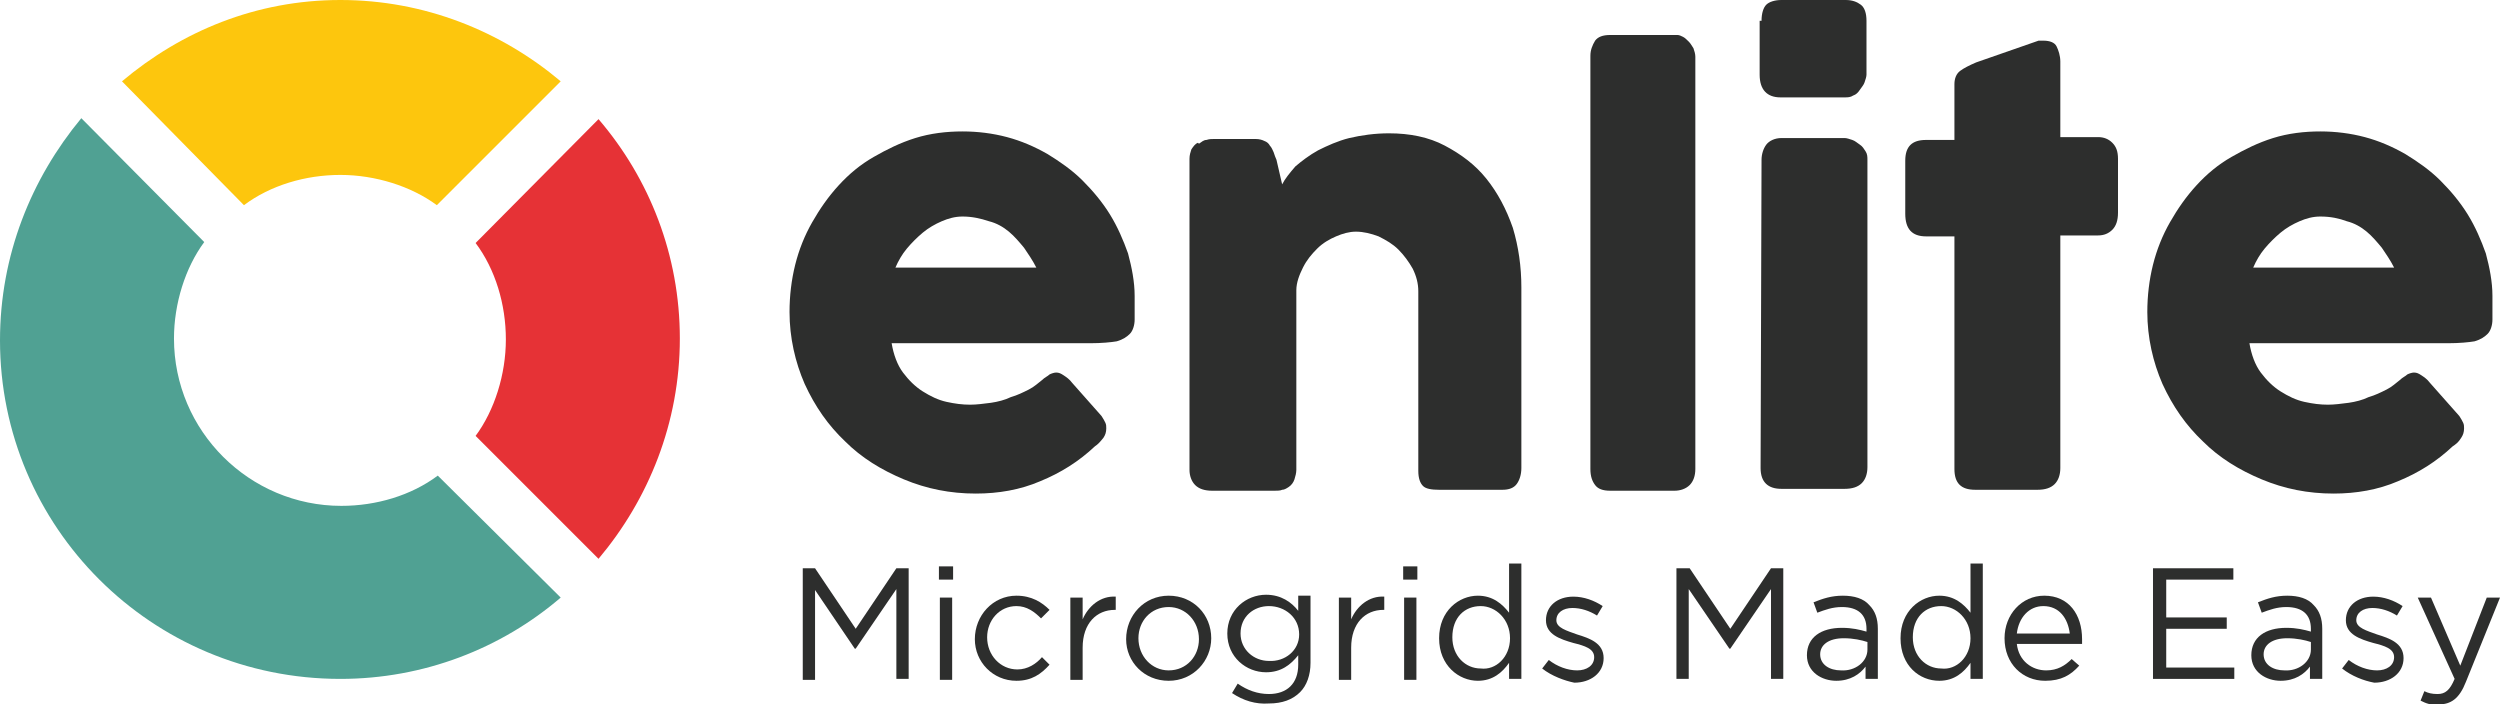 <?xml version="1.0" encoding="utf-8"?>
<!-- Generator: Adobe Illustrator 24.2.3, SVG Export Plug-In . SVG Version: 6.00 Build 0)  -->
<svg version="1.1" id="Layer_1" xmlns="http://www.w3.org/2000/svg" xmlns:xlink="http://www.w3.org/1999/xlink" x="0px" y="0px"
	 viewBox="0 0 264.4 74.5" style="enable-background:new 0 0 264.4 74.5;" xml:space="preserve">
<style type="text/css">
	.st0{fill:#E63236;}
	.st1{fill:#FDC60D;}
	.st2{fill:#50A193;}
	.st3{enable-background:new    ;}
	.st4{fill:#2D2E2D;}
</style>
<g>
	<g>
		<path class="st0" d="M63.3,12.6l-13,13.1c2.1,2.8,3.2,6.5,3.2,10.2c0,3.7-1.2,7.5-3.2,10.2l13,13c5.3-6.3,8.6-14.4,8.6-23.3
			C71.9,27,68.7,18.9,63.3,12.6z"/>
		<path class="st1" d="M25.8,21.7c2.8-2.1,6.5-3.2,10.2-3.2c3.7,0,7.5,1.2,10.2,3.2L59.3,8.6C53,3.3,44.9,0,36,0S19.2,3.3,12.9,8.6
			L25.8,21.7z"/>
		<path class="st2" d="M46.3,50.3c-2.8,2.1-6.5,3.2-10.2,3.2c-9.7,0-17.7-7.9-17.7-17.7c0-3.7,1.2-7.5,3.2-10.2l-13-13.1
			C3.3,18.9,0,27,0,36c0,19.7,16,35.8,36,35.8c8.8,0,17-3.2,23.3-8.6L46.3,50.3z"/>
	</g>
	<g>
		<g class="st3">
			<path class="st4" d="M115.8,47.2c-1.7,1.6-3.6,2.8-5.8,3.7c-2.1,0.9-4.4,1.3-6.8,1.3c-2.7,0-5.2-0.5-7.6-1.5s-4.5-2.3-6.2-4
				c-1.8-1.7-3.2-3.7-4.3-6.1c-1-2.3-1.6-4.9-1.6-7.6c0-1.7,0.2-3.4,0.6-5c0.4-1.6,1-3.1,1.8-4.5s1.7-2.7,2.8-3.9
				c1.1-1.2,2.3-2.2,3.7-3c1.4-0.8,2.8-1.5,4.4-2s3.3-0.7,5-0.7c1.6,0,3.2,0.2,4.7,0.6s2.9,1,4.3,1.8c1.3,0.8,2.6,1.7,3.7,2.8
				c1.1,1.1,2.1,2.3,2.9,3.6c0.8,1.3,1.4,2.7,1.9,4.1c0.4,1.5,0.7,3,0.7,4.5c0,1,0,1.8,0,2.5c0,0.6-0.2,1.2-0.5,1.5
				s-0.7,0.6-1.4,0.8c-0.6,0.1-1.6,0.2-2.8,0.2h-21c0.2,1.2,0.6,2.3,1.2,3.1s1.3,1.5,2.1,2c0.8,0.5,1.6,0.9,2.5,1.1
				c0.9,0.2,1.7,0.3,2.5,0.3c0.7,0,1.4-0.1,2.2-0.2c0.7-0.1,1.5-0.3,2.1-0.6c0.7-0.2,1.3-0.5,1.9-0.8s1-0.7,1.4-1
				c0.3-0.3,0.6-0.4,0.8-0.6c0.2-0.1,0.5-0.2,0.7-0.2c0.3,0,0.5,0.1,0.8,0.3s0.6,0.4,0.9,0.8l3.1,3.5c0.2,0.3,0.3,0.5,0.4,0.7
				s0.1,0.4,0.1,0.6c0,0.4-0.1,0.7-0.3,1C116.3,46.8,116.1,47,115.8,47.2z M101.8,22.9c-0.8,0-1.5,0.2-2.2,0.5s-1.4,0.7-2,1.2
				s-1.2,1.1-1.7,1.7s-0.9,1.3-1.2,2h14.9c-0.4-0.8-0.9-1.5-1.3-2.1c-0.5-0.6-1-1.2-1.6-1.7s-1.3-0.9-2.1-1.1
				C103.7,23.1,102.8,22.9,101.8,22.9z"/>
			<path class="st4" d="M126.8,15.2c0.3-0.2,0.5-0.4,0.8-0.4c0.3-0.1,0.5-0.1,0.8-0.1h4.4c0.4,0,0.7,0.1,0.9,0.2
				c0.3,0.1,0.5,0.3,0.6,0.5c0.2,0.2,0.3,0.5,0.4,0.7c0.1,0.3,0.2,0.6,0.3,0.8l0.6,2.6c0.3-0.6,0.8-1.2,1.4-1.9
				c0.7-0.6,1.5-1.2,2.4-1.7c1-0.5,2.1-1,3.3-1.3c1.3-0.3,2.7-0.5,4.2-0.5c2.2,0,4.2,0.4,5.9,1.3s3.2,2,4.4,3.5s2.1,3.2,2.8,5.2
				c0.6,2,0.9,4.1,0.9,6.3v19.1c0,0.7-0.2,1.3-0.5,1.7s-0.8,0.6-1.5,0.6h-6.7c-0.8,0-1.4-0.1-1.7-0.4c-0.3-0.3-0.5-0.8-0.5-1.6v-19
				c0-0.8-0.2-1.6-0.6-2.4c-0.4-0.7-0.9-1.4-1.5-2s-1.3-1-2.1-1.4c-0.8-0.3-1.6-0.5-2.4-0.5c-0.7,0-1.4,0.2-2.1,0.5s-1.4,0.7-2,1.3
				c-0.6,0.6-1.1,1.2-1.5,2s-0.7,1.6-0.7,2.4v19c0,0.3-0.1,0.7-0.2,1c-0.1,0.3-0.3,0.6-0.6,0.8s-0.5,0.3-0.7,0.3
				c-0.2,0.1-0.5,0.1-0.8,0.1h-6.6c-0.8,0-1.4-0.2-1.8-0.6c-0.4-0.4-0.6-1-0.6-1.6V16.8c0-0.4,0.1-0.7,0.2-1
				c0.2-0.3,0.4-0.6,0.7-0.7L126.8,15.2z"/>
			<path class="st4" d="M168.2,5.9c0-0.6,0.2-1.1,0.5-1.6c0.3-0.4,0.8-0.6,1.6-0.6h7.1c0.2,0,0.4,0.1,0.6,0.2s0.4,0.3,0.6,0.5
				c0.2,0.2,0.3,0.4,0.5,0.7c0.1,0.3,0.2,0.6,0.2,0.9v43.6c0,0.7-0.2,1.3-0.6,1.7c-0.4,0.4-1,0.6-1.6,0.6h-6.8
				c-0.8,0-1.3-0.2-1.6-0.6c-0.3-0.4-0.5-0.9-0.5-1.7V5.9z"/>
			<path class="st4" d="M186.3,2.2c0-0.8,0.2-1.4,0.5-1.7s0.9-0.5,1.6-0.5h6.8c0.7,0,1.2,0.2,1.6,0.5c0.4,0.3,0.6,0.9,0.6,1.7v5.7
				c0,0.2-0.1,0.5-0.2,0.8c-0.1,0.3-0.3,0.5-0.5,0.8s-0.4,0.5-0.7,0.6c-0.3,0.2-0.6,0.2-0.9,0.2h-6.8c-1.4,0-2.2-0.8-2.2-2.4V2.2
				H186.3z M186.3,16.9c0-0.6,0.2-1.2,0.5-1.6s0.9-0.7,1.6-0.7h6.7c0.2,0,0.5,0.1,0.8,0.2s0.5,0.3,0.8,0.5s0.4,0.4,0.6,0.7
				s0.2,0.6,0.2,0.9v32.5c0,0.7-0.2,1.3-0.6,1.7c-0.4,0.4-1,0.6-1.8,0.6h-6.7c-1.4,0-2.2-0.7-2.2-2.2L186.3,16.9L186.3,16.9z"/>
			<path class="st4" d="M206.7,8.9c0-0.6,0.2-1.1,0.6-1.4c0.4-0.3,1-0.6,1.7-0.9l6.6-2.3c0.1,0,0.2,0,0.3,0s0.2,0,0.2,0
				c0.7,0,1.2,0.2,1.4,0.6c0.2,0.4,0.4,1,0.4,1.6v8h4c0.6,0,1.1,0.2,1.5,0.6s0.6,0.9,0.6,1.7v5.7c0,0.8-0.2,1.4-0.6,1.8
				c-0.4,0.4-0.9,0.6-1.5,0.6h-4v24.6c0,0.7-0.2,1.3-0.6,1.7c-0.4,0.4-1,0.6-1.8,0.6h-6.6c-1.5,0-2.2-0.7-2.2-2.2V25h-3
				c-1.5,0-2.2-0.8-2.2-2.4V17c0-1.5,0.7-2.2,2.2-2.2h3L206.7,8.9z"/>
			<path class="st4" d="M259.4,47.2c-1.7,1.6-3.6,2.8-5.8,3.7c-2.1,0.9-4.4,1.3-6.8,1.3c-2.7,0-5.2-0.5-7.6-1.5
				c-2.4-1-4.5-2.3-6.2-4c-1.8-1.7-3.2-3.7-4.3-6.1c-1-2.3-1.6-4.9-1.6-7.6c0-1.7,0.2-3.4,0.6-5c0.4-1.6,1-3.1,1.8-4.5
				s1.7-2.7,2.8-3.9c1.1-1.2,2.3-2.2,3.7-3s2.8-1.5,4.4-2c1.6-0.5,3.3-0.7,5-0.7c1.6,0,3.2,0.2,4.7,0.6s2.9,1,4.3,1.8
				c1.3,0.8,2.6,1.7,3.7,2.8c1.1,1.1,2.1,2.3,2.9,3.6c0.8,1.3,1.4,2.7,1.9,4.1c0.4,1.5,0.7,3,0.7,4.5c0,1,0,1.8,0,2.5
				c0,0.6-0.2,1.2-0.5,1.5s-0.7,0.6-1.4,0.8c-0.6,0.1-1.6,0.2-2.8,0.2h-21c0.2,1.2,0.6,2.3,1.2,3.1c0.6,0.8,1.3,1.5,2.1,2
				s1.6,0.9,2.5,1.1c0.9,0.2,1.7,0.3,2.5,0.3c0.7,0,1.4-0.1,2.2-0.2c0.7-0.1,1.5-0.3,2.1-0.6c0.7-0.2,1.3-0.5,1.9-0.8
				c0.6-0.3,1-0.7,1.4-1c0.3-0.3,0.6-0.4,0.8-0.6c0.2-0.1,0.5-0.2,0.7-0.2c0.3,0,0.5,0.1,0.8,0.3s0.6,0.4,0.9,0.8l3.1,3.5
				c0.2,0.3,0.3,0.5,0.4,0.7s0.1,0.4,0.1,0.6c0,0.4-0.1,0.7-0.3,1C260,46.8,259.7,47,259.4,47.2z M245.4,22.9
				c-0.8,0-1.5,0.2-2.2,0.5s-1.4,0.7-2,1.2s-1.2,1.1-1.7,1.7s-0.9,1.3-1.2,2h14.9c-0.4-0.8-0.9-1.5-1.3-2.1c-0.5-0.6-1-1.2-1.6-1.7
				s-1.3-0.9-2.1-1.1C247.4,23.1,246.5,22.9,245.4,22.9z"/>
		</g>
	</g>
	<g>
		<g>
			<g class="st3">
				<path class="st4" d="M84.9,60.1h1.3l4.3,6.4l4.3-6.4h1.3v11.7h-1.3v-9.5l-4.3,6.3h-0.1l-4.2-6.2v9.5h-1.3V60.1z"/>
				<path class="st4" d="M99.3,59.9h1.5v1.4h-1.5V59.9z M99.4,63.2h1.3v8.7h-1.3V63.2z"/>
				<path class="st4" d="M103.1,67.6L103.1,67.6c0-2.5,1.9-4.6,4.4-4.6c1.6,0,2.7,0.7,3.5,1.5l-0.9,0.9c-0.7-0.7-1.5-1.3-2.6-1.3
					c-1.8,0-3.1,1.5-3.1,3.3l0,0c0,1.9,1.4,3.4,3.2,3.4c1.1,0,2-0.6,2.6-1.3l0.8,0.8c-0.9,1-1.9,1.7-3.5,1.7
					C105,72,103.1,70,103.1,67.6z"/>
				<path class="st4" d="M113.2,63.2h1.3v2.3c0.6-1.4,1.9-2.5,3.5-2.4v1.4h-0.1c-1.9,0-3.4,1.4-3.4,4v3.4h-1.3V63.2z"/>
				<path class="st4" d="M119.1,67.6L119.1,67.6c0-2.5,1.9-4.6,4.5-4.6s4.5,2,4.5,4.5l0,0c0,2.4-1.9,4.5-4.5,4.5
					C121,72,119.1,70,119.1,67.6z M126.8,67.6L126.8,67.6c0-1.9-1.4-3.4-3.2-3.4c-1.9,0-3.2,1.5-3.2,3.3l0,0c0,1.9,1.4,3.4,3.2,3.4
					C125.5,70.9,126.8,69.4,126.8,67.6z"/>
				<path class="st4" d="M130.3,73.3l0.6-1c1,0.7,2.1,1.1,3.3,1.1c1.9,0,3.1-1.1,3.1-3.1v-1c-0.8,1-1.8,1.8-3.4,1.8
					c-2.1,0-4.1-1.6-4.1-4.1l0,0c0-2.5,2-4.1,4.1-4.1c1.6,0,2.7,0.8,3.4,1.7V63h1.3v7.1c0,1.3-0.4,2.4-1.1,3.1
					c-0.8,0.8-1.9,1.2-3.3,1.2C132.8,74.5,131.5,74.1,130.3,73.3z M137.4,67.1L137.4,67.1c0-1.8-1.5-3-3.2-3c-1.6,0-3,1.1-3,2.9l0,0
					c0,1.7,1.4,2.9,3,2.9C135.9,70,137.4,68.8,137.4,67.1z"/>
				<path class="st4" d="M141.6,63.2h1.3v2.3c0.6-1.4,1.9-2.5,3.5-2.4v1.4h-0.1c-1.9,0-3.4,1.4-3.4,4v3.4h-1.3V63.2z"/>
				<path class="st4" d="M148.4,59.9h1.5v1.4h-1.5V59.9z M148.5,63.2h1.3v8.7h-1.3V63.2z"/>
				<path class="st4" d="M152.2,67.5L152.2,67.5c0-2.9,2.1-4.5,4.1-4.5c1.6,0,2.6,0.9,3.3,1.8v-5.2h1.3v12.2h-1.3v-1.7
					c-0.7,1-1.7,1.9-3.3,1.9C154.3,72,152.2,70.4,152.2,67.5z M159.7,67.5L159.7,67.5c0-2-1.5-3.4-3.1-3.4c-1.7,0-3,1.2-3,3.3l0,0
					c0,2,1.4,3.3,3,3.3C158.2,70.9,159.7,69.5,159.7,67.5z"/>
				<path class="st4" d="M163.1,70.7l0.7-0.9c0.9,0.7,2,1.1,3,1.1s1.8-0.5,1.8-1.4l0,0c0-0.9-1-1.2-2.2-1.5
					c-1.4-0.4-2.9-0.9-2.9-2.4l0,0c0-1.5,1.2-2.5,2.9-2.5c1.1,0,2.2,0.4,3.1,1l-0.6,1c-0.8-0.5-1.7-0.8-2.6-0.8
					c-1,0-1.7,0.5-1.7,1.3l0,0c0,0.8,1.1,1.1,2.2,1.5c1.3,0.4,2.8,0.9,2.8,2.5l0,0c0,1.6-1.4,2.6-3.1,2.6
					C165.5,72,164.1,71.5,163.1,70.7z"/>
				<path class="st4" d="M177.4,60.1h1.3l4.3,6.4l4.3-6.4h1.3v11.7h-1.3v-9.5l-4.3,6.3h-0.1l-4.3-6.3v9.5h-1.3V60.1H177.4z"/>
				<path class="st4" d="M191.1,69.3L191.1,69.3c0-1.9,1.5-2.9,3.7-2.9c1.1,0,1.9,0.2,2.6,0.4v-0.3c0-1.5-0.9-2.3-2.6-2.3
					c-1,0-1.8,0.3-2.6,0.6l-0.4-1.1c1-0.4,1.9-0.7,3.1-0.7c1.2,0,2.2,0.3,2.8,1c0.6,0.6,0.9,1.4,0.9,2.5v5.3h-1.3v-1.3
					c-0.6,0.8-1.6,1.5-3.1,1.5C192.7,72,191.1,71.1,191.1,69.3z M197.5,68.7v-0.8c-0.6-0.2-1.5-0.4-2.5-0.4c-1.6,0-2.5,0.7-2.5,1.7
					l0,0c0,1.1,1,1.7,2.2,1.7C196.2,71,197.5,70,197.5,68.7z"/>
				<path class="st4" d="M201,67.5L201,67.5c0-2.9,2.1-4.5,4.1-4.5c1.6,0,2.6,0.9,3.3,1.8v-5.2h1.3v12.2h-1.3v-1.7
					c-0.7,1-1.7,1.9-3.3,1.9C203,72,201,70.4,201,67.5z M208.4,67.5L208.4,67.5c0-2-1.5-3.4-3.1-3.4c-1.7,0-3,1.2-3,3.3l0,0
					c0,2,1.4,3.3,3,3.3C206.9,70.9,208.4,69.5,208.4,67.5z"/>
				<path class="st4" d="M216.4,70.9c1.2,0,2-0.5,2.7-1.2l0.8,0.7c-0.9,1-1.9,1.6-3.6,1.6c-2.4,0-4.3-1.8-4.3-4.5
					c0-2.5,1.8-4.5,4.2-4.5c2.6,0,4,2,4,4.6c0,0.1,0,0.3,0,0.5h-6.9C213.5,69.9,214.9,70.9,216.4,70.9z M218.9,67
					c-0.2-1.6-1.1-2.9-2.8-2.9c-1.5,0-2.6,1.2-2.8,2.9H218.9z"/>
				<path class="st4" d="M227.7,60.1h8.5v1.2h-7.1v4h6.4v1.2h-6.4v4.1h7.2v1.2h-8.6L227.7,60.1L227.7,60.1z"/>
				<path class="st4" d="M238.1,69.3L238.1,69.3c0-1.9,1.5-2.9,3.7-2.9c1.1,0,1.9,0.2,2.6,0.4v-0.3c0-1.5-0.9-2.3-2.6-2.3
					c-1,0-1.8,0.3-2.6,0.6l-0.4-1.1c1-0.4,1.9-0.7,3.1-0.7c1.2,0,2.2,0.3,2.8,1c0.6,0.6,0.9,1.4,0.9,2.5v5.3h-1.3v-1.3
					c-0.6,0.8-1.6,1.5-3.1,1.5C239.7,72,238.1,71.1,238.1,69.3z M244.4,68.7v-0.8c-0.6-0.2-1.5-0.4-2.5-0.4c-1.6,0-2.5,0.7-2.5,1.7
					l0,0c0,1.1,1,1.7,2.2,1.7C243.1,71,244.4,70,244.4,68.7z"/>
				<path class="st4" d="M247.7,70.7l0.7-0.9c0.9,0.7,2,1.1,3,1.1s1.8-0.5,1.8-1.4l0,0c0-0.9-1-1.2-2.2-1.5
					c-1.4-0.4-2.9-0.9-2.9-2.4l0,0c0-1.5,1.2-2.5,2.9-2.5c1.1,0,2.2,0.4,3.1,1l-0.6,1c-0.8-0.5-1.7-0.8-2.6-0.8
					c-1,0-1.7,0.5-1.7,1.3l0,0c0,0.8,1.1,1.1,2.2,1.5c1.3,0.4,2.8,0.9,2.8,2.5l0,0c0,1.6-1.4,2.6-3.1,2.6
					C250,72,248.7,71.5,247.7,70.7z"/>
				<path class="st4" d="M256,74.1l0.4-1c0.4,0.2,0.8,0.3,1.4,0.3c0.8,0,1.3-0.4,1.8-1.6l-3.9-8.6h1.4l3.1,7.2l2.8-7.2h1.4l-3.6,8.9
					c-0.7,1.8-1.6,2.4-2.9,2.4C257.1,74.6,256.6,74.4,256,74.1z"/>
			</g>
		</g>
	</g>
</g>
</svg>
